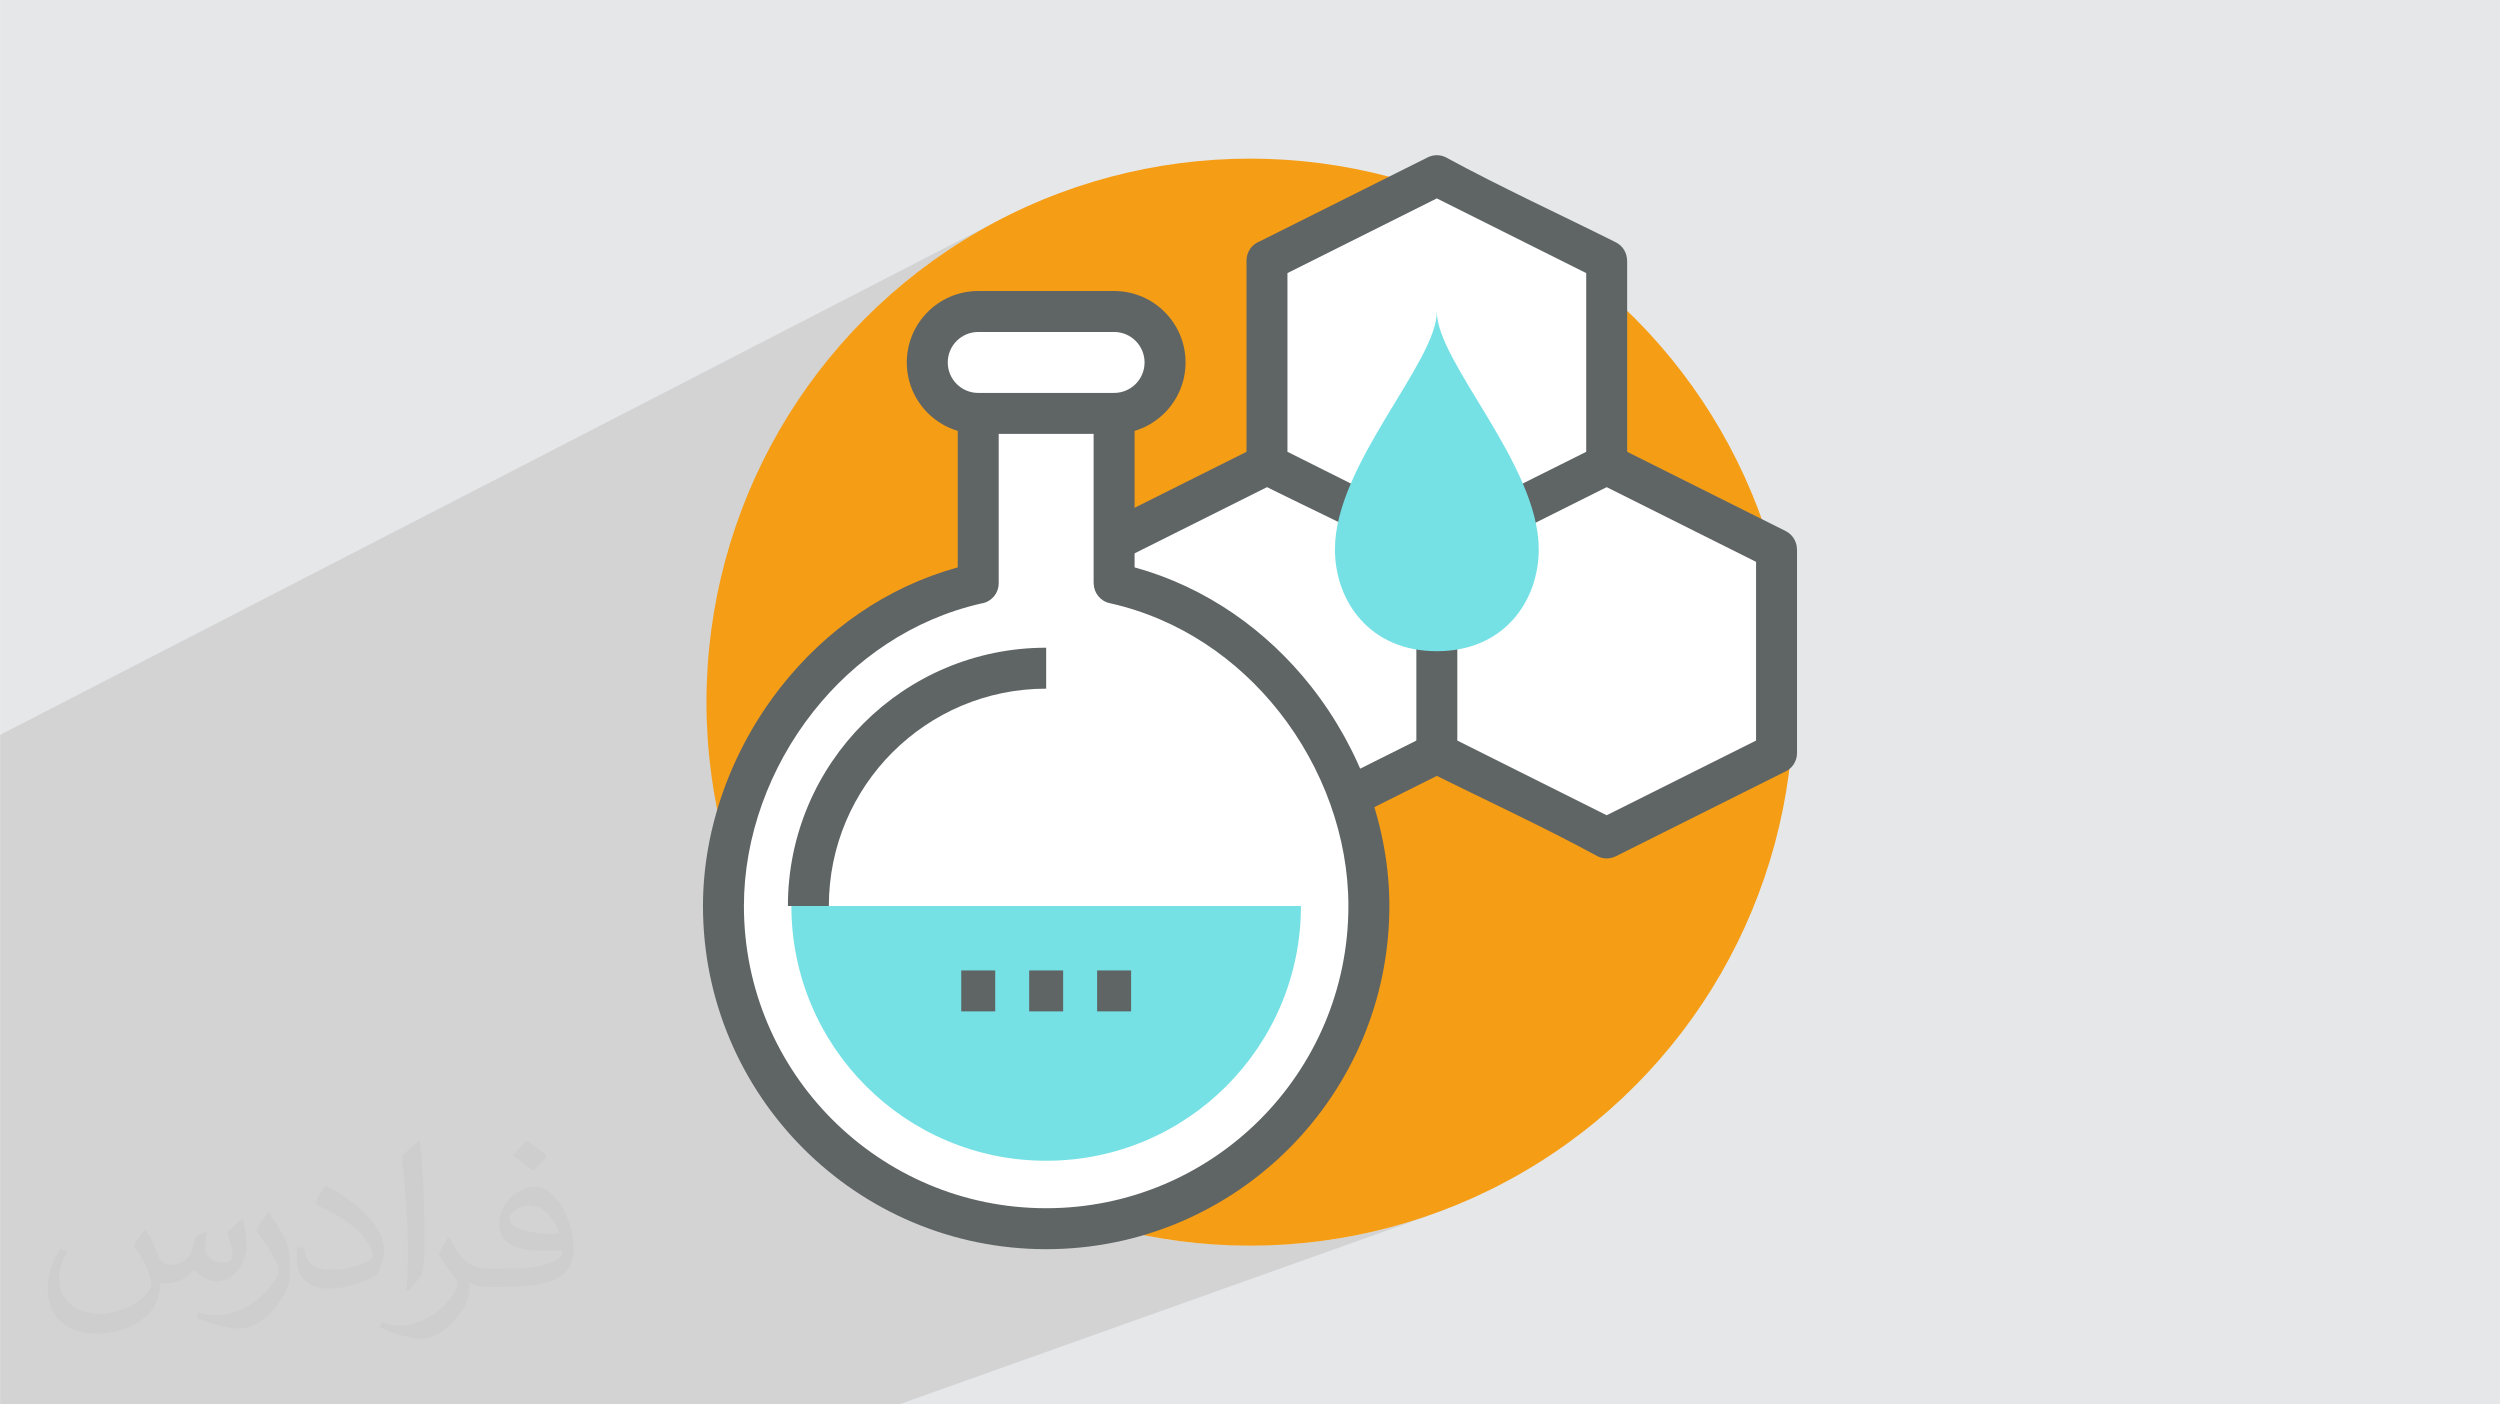 <?xml version="1.0" encoding="UTF-8"?>
<!DOCTYPE svg PUBLIC "-//W3C//DTD SVG 1.0//EN" "http://www.w3.org/TR/2001/REC-SVG-20010904/DTD/svg10.dtd">
<!-- Creator: CorelDRAW -->
<svg xmlns="http://www.w3.org/2000/svg" xml:space="preserve" width="3.708in" height="2.083in" version="1.0" style="shape-rendering:geometricPrecision; text-rendering:geometricPrecision; image-rendering:optimizeQuality; fill-rule:evenodd; clip-rule:evenodd"
viewBox="0 0 3702.73 2080.18"
 xmlns:xlink="http://www.w3.org/1999/xlink"
 xmlns:xodm="http://www.corel.com/coreldraw/odm/2003">
 <defs>
  <style type="text/css">
   <![CDATA[
    .fil0 {fill:#E6E7E8}
    .fil5 {fill:#5F6465;fill-rule:nonzero}
    .fil6 {fill:#76E1E5;fill-rule:nonzero}
    .fil3 {fill:#F59D15;fill-rule:nonzero}
    .fil4 {fill:white;fill-rule:nonzero}
    .fil2 {fill:#373435;fill-opacity:0.031}
    .fil1 {fill:#2B2A29;fill-opacity:0.102}
   ]]>
  </style>
 </defs>
 <g id="Layer_x0020_1">
  <polygon class="fil0" points="-0,0 3702.73,0 3702.73,2080.18 -0,2080.18 "/>
  <polygon class="fil1" points="331.56,2080.18 309.12,2080.18 264.21,2080.18 237.44,2080.18 221.63,2080.18 214.87,2080.18 195.09,2080.18 181.91,2080.18 171.29,2080.18 167.61,2080.18 156.54,2080.18 127.71,2080.18 97.77,2080.18 84.14,2080.18 41.93,2080.18 40.56,2080.18 -0,2080.18 -0,2078.95 -0,2062.14 -0,2046.24 -0,2046.2 -0,2028.15 -0,2026.4 -0,2019.14 -0,2019.06 -0,2001.66 -0,1991.42 -0,1991.37 -0,1991.08 -0,1975.12 -0,1891.45 -0,1870.55 -0,1869.89 -0,1849.35 -0,1847.36 -0,1818.95 -0,1809.97 -0,1798.4 -0,1783.12 -0,1773.45 -0,1756.34 -0,1748.2 -0,1745.4 -0,1728.91 -0,1721.19 -0,1713.62 -0,1686.86 -0,1652.41 -0,1641.9 -0,1629.05 -0,1619.39 -0,1607.63 -0,1607.58 -0,1594.5 -0,1586.82 -0,1576.45 -0,1568.59 -0,1567.36 -0,1559.19 -0,1558.53 -0,1554.52 -0,1547.51 -0,1547.46 -0,1539.75 -0,1531.51 -0,1529.55 -0,1507.07 -0,1500.39 -0,1475.25 -0,1470.14 -0,1448.24 -0,1441.41 -0,1440.24 -0,1431.7 -0,1412.91 -0,1405.97 -0,1393.57 -0,1384.45 -0,1382.13 -0,1377.43 -0,1372.97 -0,1360.56 -0,1348.52 -0,1334.02 -0,1331.89 -0,1328.12 -0,1306.58 -0,1303.65 -0,1296.1 -0,1295.89 -0,1289.82 -0,1280.31 -0,1280.24 -0,1279.21 -0,1277.92 -0,1218.05 -0,1213.43 -0,1211.17 -0,1191.84 -0,1184.02 -0,1159.6 -0,1154.51 -0,1088.5 1467.61,332.12 1433.9,351.51 1401.23,372.45 1369.67,394.89 1339.26,418.8 1310.04,444.1 1282.09,470.76 1255.43,498.72 1230.13,527.93 1228.29,530.27 1402.96,441.49 1398.4,443.83 1393.97,446.38 1389.68,449.13 1385.53,452.08 1381.53,455.22 1377.69,458.55 1374.02,462.05 1370.52,465.73 1367.19,469.56 1364.05,473.56 1361.1,477.71 1358.35,482.01 1355.8,486.44 1353.46,491 1351.34,495.68 1349.45,500.49 1348.62,502.93 1412.85,470.49 1419.45,467.31 1426.38,464.78 1433.62,462.91 1441.11,461.77 1448.82,461.38 1650.09,461.38 1652.87,461.52 2114.59,233.1 1865.58,357.61 1861.06,359.85 1857.77,362.07 1854.46,365.09 1851.63,368.57 1849.34,372.44 1847.63,376.66 1846.56,381.17 1846.19,385.9 1846.19,398.73 2128.1,260.11 2379.69,385.9 2379.69,666.83 2393.2,660.8 2379.69,687.81 2631.28,813.6 2631.28,1115.51 2379.69,1241.3 2342.99,1255.85 2343.42,1256.08 2351.05,1260.14 2358.65,1264.22 2366.19,1268.31 2369.35,1269.66 2372.63,1270.66 2376.01,1271.27 2379.46,1271.5 2382.93,1271.33 2386.4,1270.75 2389.83,1269.74 2021.98,1414.58 2021.96,1414.73 2017.76,1438.27 2012.42,1461.39 2005.98,1484.08 1998.46,1506.29 1989.9,1527.99 1980.33,1549.17 1969.77,1569.78 1958.26,1589.8 1945.83,1609.19 1932.5,1627.93 1918.31,1645.99 1903.29,1663.34 1887.46,1679.94 1870.86,1695.76 1853.52,1710.79 1835.46,1724.98 1816.72,1738.31 1797.32,1750.74 1777.31,1762.25 1756.69,1772.81 1735.52,1782.38 1713.81,1790.94 1642.15,1817.48 1650.16,1819.76 1689.11,1828.75 1693.51,1829.53 1700.62,1827.42 1712.49,1823.56 1724.24,1819.42 1695.67,1829.92 1728.75,1835.83 1769.05,1840.95 1809.93,1844.06 1851.36,1845.1 1892.79,1844.06 1933.67,1840.95 1973.96,1835.83 2013.61,1828.75 2052.56,1819.76 2090.76,1808.91 2128.17,1796.25 1331.63,2080.18 1257.59,2080.18 1254.62,2080.18 1014.66,2080.18 933,2080.18 929.06,2080.18 852.48,2080.18 748.37,2080.18 670.05,2080.18 606.59,2080.18 "/>
  <path class="fil2" d="M215.96 1821.93c7.07,10.71 11.65,21.01 16.13,32.45 3.33,6.66 5.09,18.93 20.7,18.93 4.57,0 11.13,-1.35 16.95,-4.57 6.55,-3.44 11.54,-8.64 14.15,-16.53l6.24 -21.01 15.19 -7.49 1.04 1.04c-2.08,7.91 -2.59,15.5 -2.59,21.43 0,17.57 15.19,24.23 27.25,24.23 7.07,0 13.42,-3.44 13.42,-9.89 0,-8.32 -3.53,-22.47 -8.12,-35.16 7.07,-7.07 14.15,-14.15 22.26,-19.87l1.25 0.63c3.53,14.98 5.51,29.75 5.51,39.63 0,9.67 -4.27,20.39 -7.8,27.36 -7.28,13.73 -20.18,24.65 -35.78,24.65 -11.85,0 -25.06,-5.93 -34.12,-16.95l-0.52 0c-8.53,10.61 -21.74,20.18 -42.86,20.18l-6.55 0c-1.04,13.94 -4.05,23.81 -8.64,32.66 -12.58,24.54 -49.92,41.92 -85.08,41.92 -48.89,0 -73.43,-28.19 -73.43,-65.73 0,-23.19 7.59,-44.72 19.24,-60.01l9.56 3.95c-7.28,13.94 -12.17,27.04 -12.17,39.94 0,35.16 28.61,51.9 61.58,51.9 30.58,0 68.44,-19.45 75.31,-42.02 -2.59,-24.65 -11.85,-36.19 -26,-58.66 4.27,-7.49 9.78,-14.98 16.64,-22.98l1.25 0 0 0 0 0 -0.01 -0.04zm563.83 -132.3c10.3,6.45 20.39,14.04 30.27,22.78 -5.51,7.8 -12.38,14.88 -20.91,21.12 -9.89,-8.01 -19.76,-14.88 -29.86,-22.16 6.86,-7.7 13.63,-15.08 20.49,-21.74l0 0 0 0 0 0 0 0 0 0 0.01 0zm5.3 96.11c-16.64,0 -30.27,10.92 -30.27,19.03 0,17.38 33.28,22.78 73.12,22.56 -4.99,-20.39 -22.47,-41.61 -42.86,-41.61l0 0.01zm-37.35 92.99c21.64,0 40.57,-0.63 55.02,-4.27 16.13,-4.05 29.75,-12.17 29.75,-17.78 0,-1.46 0,-3.22 -0.52,-4.68 -9.05,0.83 -19.45,0.83 -28.5,0.83 -29.33,0 -51.79,-6.66 -60.64,-23.09 -2.19,-4.57 -3.74,-9.67 -3.74,-15.5 0,-15.92 6.86,-31.41 18.93,-42.13 10.08,-8.84 21.22,-14.35 32.55,-14.35 20.49,0 36.81,16.44 48.26,42.34 6.24,14.15 10.5,30.47 10.5,51.07 0,13.73 -3.74,25.27 -12.27,33.8 -15.92,15.4 -45.24,21.22 -90.17,21.22l-20.39 0 0 0 -5.3 0c-11.13,0 -19.14,-1.98 -25.48,-6.86l-1.04 0c0.31,2.59 0.52,5.09 0.52,7.49 0,10.08 -3.33,22.98 -10.08,33.28 -19.97,29.64 -41.61,42.53 -60.33,42.53 -18.93,0 -42.13,-7.28 -63.03,-16.75l3.74 -7.28c6.76,2.81 16.13,4.68 29.02,4.68 33.8,0 78.21,-32.45 83.72,-64.17 -1.25,-2.59 -3.53,-6.03 -6.76,-9.67 -9.89,-11.75 -16.13,-21.53 -21.95,-31.82 4.99,-9.89 9.56,-17.78 13.83,-24.96l1.77 -0.21c14.46,29.44 27.56,46.28 56.78,46.28l4.57 0 0 0 21.22 0 0 0 0 0 0 0 0 0 0 0 0.04 0zm-146.45 31.1c2.5,-13.52 2.7,-28.7 2.7,-42.86l0 -21.01c0,-39.21 -4.99,-96.2 -9.05,-133.34 7.07,-7.59 16.95,-16.53 24.75,-22.56l2.29 0.63c5.3,46.7 6.55,100.79 6.55,150.81 0,13.11 -0.52,25.9 -1.77,35.26 -0.73,11.85 -7.59,20.8 -22.26,34.53l-3.22 -1.46zm-150.71 -61.89c0.73,18.41 9.78,32.87 41.4,32.87 19.66,0 36.3,-5.09 54.71,-13.83 3.33,-1.46 5.09,-3.44 5.09,-5.09 0,-11.54 -8.84,-26.83 -23.71,-40.77 -14.46,-13.11 -33.6,-24.65 -51.48,-32.35 -6.14,-2.59 -8.12,-5.3 -8.12,-7.91 0,-5.3 7.07,-16.44 12.9,-24.44l1.98 -0.21c20.49,10.71 43.38,26.63 60.33,44.3 15.4,16.33 24.96,32.87 24.96,50.86 0,13.31 -4.05,25.79 -10.61,37.44 -22.47,11.33 -46.39,19.97 -70.1,19.97 -28.81,0 -48.47,-13.52 -48.47,-45.24 0,-3.44 0,-8.73 1.25,-15.61l9.89 0 0 0 0 0 0 0 0 0 0 0 -0.01 0zm-52.11 -52.32l17.89 28.92c6.55,10.71 12.69,22.37 12.69,40.77l0 23.5c0,19.03 -12.17,39.42 -31.82,59.6 -15.4,13.63 -29.02,19.45 -41.61,19.45 -18.72,0 -40.15,-5.82 -64.9,-16.44l2.81 -7.28c7.8,2.08 16.84,3.84 27.98,3.84 35.58,-0.21 71.97,-26.21 88.61,-57.93 1.98,-3.64 2.7,-7.07 2.7,-9.47 0,-3.64 -1.98,-7.7 -3.53,-11.33 -9.05,-17.05 -19.14,-32.66 -30.27,-47.12 5.82,-9.16 11.65,-17.99 17.99,-26.73l1.46 0.21 0 0 0 0 0 0 0 0 0 0 -0.01 0z"/>
  <g id="_2229687664512">
   <circle class="fil3" cx="1851.36" cy="1040.03" r="805.07"/>
   <polygon class="fil4" points="1624.93,813.6 1876.52,687.81 2128.1,813.6 2128.1,1115.51 1876.52,1241.3 1624.93,1115.51 "/>
   <polygon class="fil4" points="2128.1,813.6 2379.69,687.81 2631.28,813.6 2631.28,1115.51 2379.69,1241.3 2128.1,1115.51 "/>
   <polygon class="fil4" points="1876.52,385.9 2128.1,260.11 2379.69,385.9 2379.69,687.81 2128.1,813.6 1876.52,687.81 "/>
   <path class="fil5" d="M2141.61 1142.51l-251.58 125.79c-8.84,4.42 -18.8,4.1 -27.01,0 -80.18,-43.73 -169.27,-84.64 -251.58,-125.79 -10.57,-5.28 -16.68,-15.94 -16.7,-27.01l-0.13 0 0 -301.91c0,-12.89 8.04,-23.9 19.39,-28.29l249.02 -124.51 27.01 54.02 -234.76 117.38 0 264.71 221.26 110.63 238.08 -119.04 27.01 54.02z"/>
   <path class="fil5" d="M2393.2 660.8l251.58 125.79c10.57,5.28 16.69,15.94 16.7,27.01l0.13 0 0 301.91c0,12.89 -8.05,23.9 -19.39,28.29l-249.02 124.51c-8.83,4.42 -18.8,4.1 -27.01,0 -80.18,-43.73 -169.28,-84.64 -251.59,-125.79 -10.57,-5.28 -16.68,-15.94 -16.7,-27.01l-0.13 0 0 -301.91 60.65 0 0 283.31 221.26 110.63 221.26 -110.63 0 -264.71 -234.76 -117.38 27.01 -54.02z"/>
   <path class="fil5" d="M1865.58 357.61l249.01 -124.51c8.84,-4.42 18.8,-4.1 27.01,0 80.18,43.73 169.28,84.64 251.59,125.79 10.57,5.28 16.69,15.94 16.7,27.01l0.13 0 0 301.91c0,12.89 -8.05,23.9 -19.39,28.29l-249.02 124.51c-8.83,4.42 -18.8,4.1 -27.01,0 -80.17,-43.73 -169.27,-84.64 -251.58,-125.79 -10.57,-5.28 -16.68,-15.94 -16.7,-27.01l-0.13 0 0 -301.91c0,-12.89 8.04,-23.9 19.39,-28.29zm262.52 -63.74l-221.26 110.63 0 264.71 221.26 110.63 221.26 -110.63 0 -264.71 -221.26 -110.63z"/>
   <path class="fil4" d="M1448.82 461.38c-41.67,0 -75.48,33.81 -75.48,75.48 0,41.67 33.81,75.48 75.48,75.48l0 251.59c-226.43,50.32 -377.38,266.77 -377.38,478.01 0,263.99 214.02,478.01 478.01,478.01 263.99,0 478.01,-214.02 478.01,-478.01 0,-211.25 -150.95,-427.7 -377.38,-478.01l0 -251.59c41.67,0 75.48,-33.81 75.48,-75.48 0,-41.67 -33.8,-75.48 -75.48,-75.48l-201.27 0z"/>
   <polygon class="fil5" points="1448.82,582.01 1650.09,582.01 1650.09,642.66 1448.82,642.66 "/>
   <path class="fil5" d="M1448.82 491.71c-12.46,0 -23.76,5.06 -31.92,13.22 -8.16,8.17 -13.22,19.46 -13.22,31.92 0,12.46 5.06,23.76 13.22,31.92 8.17,8.17 19.46,13.23 31.92,13.23 16.75,0 30.32,13.58 30.32,30.33l0 251.58c0,15.37 -11.43,28.06 -26.25,30.05 -101.76,23.25 -187.2,82.6 -248.34,160.04 -65.31,82.73 -102.79,185.99 -102.79,287.91 0,123.63 50.11,235.55 131.12,316.57 81.01,81.01 192.94,131.12 316.56,131.12 123.62,0 235.55,-50.11 316.56,-131.12 81.01,-81.02 131.12,-192.94 131.12,-316.57 0,-101.93 -37.47,-205.19 -102.79,-287.91 -61.63,-78.06 -147.94,-137.75 -250.78,-160.6 -14.1,-3.11 -23.7,-15.62 -23.7,-29.49l-0.11 0 0 -251.58c0,-16.75 13.58,-30.33 30.32,-30.33 12.47,0 23.76,-5.06 31.92,-13.22 8.17,-8.17 13.22,-19.47 13.22,-31.93 0,-12.46 -5.06,-23.76 -13.22,-31.92 -8.17,-8.17 -19.46,-13.22 -31.92,-13.22l-201.27 0zm-74.8 -29.66c19.15,-19.15 45.6,-31 74.8,-31l201.27 0c29.21,0 55.66,11.85 74.8,31 19.15,19.14 31,45.6 31,74.8 0,29.2 -11.85,55.66 -31,74.81 -12.24,12.24 -27.46,21.5 -44.48,26.58l0 202.12c106.71,29.48 196.29,93.85 261.32,176.22 73.75,93.41 116.06,210.09 116.06,325.35 0,140.37 -56.9,267.46 -148.9,359.45 -91.99,91.99 -219.07,148.9 -359.44,148.9 -140.37,0 -267.46,-56.91 -359.44,-148.9 -91.99,-91.99 -148.9,-219.08 -148.9,-359.45 0,-115.25 42.31,-231.94 116.06,-325.35 65.03,-82.37 154.61,-146.74 261.32,-176.22l0 -202.12c-17.01,-5.09 -32.24,-14.35 -44.48,-26.59 -19.15,-19.14 -31,-45.6 -31,-74.8 0,-29.2 11.85,-55.66 31,-74.8z"/>
   <g>
    <path class="fil6" d="M1926.83 1341.93c0,208.42 -168.96,377.38 -377.38,377.38 -208.42,0 -377.38,-168.96 -377.38,-377.38l754.76 0zm0 0l0 0 0 0z"/>
   </g>
   <path class="fil5" d="M1166.91 1341.93c0,-105.64 42.82,-201.28 112.04,-270.5 69.23,-69.22 164.87,-112.04 270.51,-112.04l0 60.65c-88.9,0 -169.38,36.03 -227.62,94.27 -58.24,58.24 -94.27,138.72 -94.27,227.62l-60.65 0z"/>
   <path class="fil6" d="M2279.06 813.6c0,75.48 -50.32,150.95 -150.95,150.95 -100.64,0 -150.95,-75.48 -150.95,-150.95 0,-125.79 150.95,-276.75 150.95,-352.22 0,75.48 150.95,226.43 150.95,352.22z"/>
   <polygon class="fil5" points="1675.25,1498.05 1624.93,1498.05 1624.93,1437.4 1675.25,1437.4 "/>
   <polygon class="fil5" points="1574.61,1498.05 1524.3,1498.05 1524.3,1437.4 1574.61,1437.4 "/>
   <polygon class="fil5" points="1473.98,1498.05 1423.66,1498.05 1423.66,1437.4 1473.98,1437.4 "/>
  </g>
 </g>
</svg>
